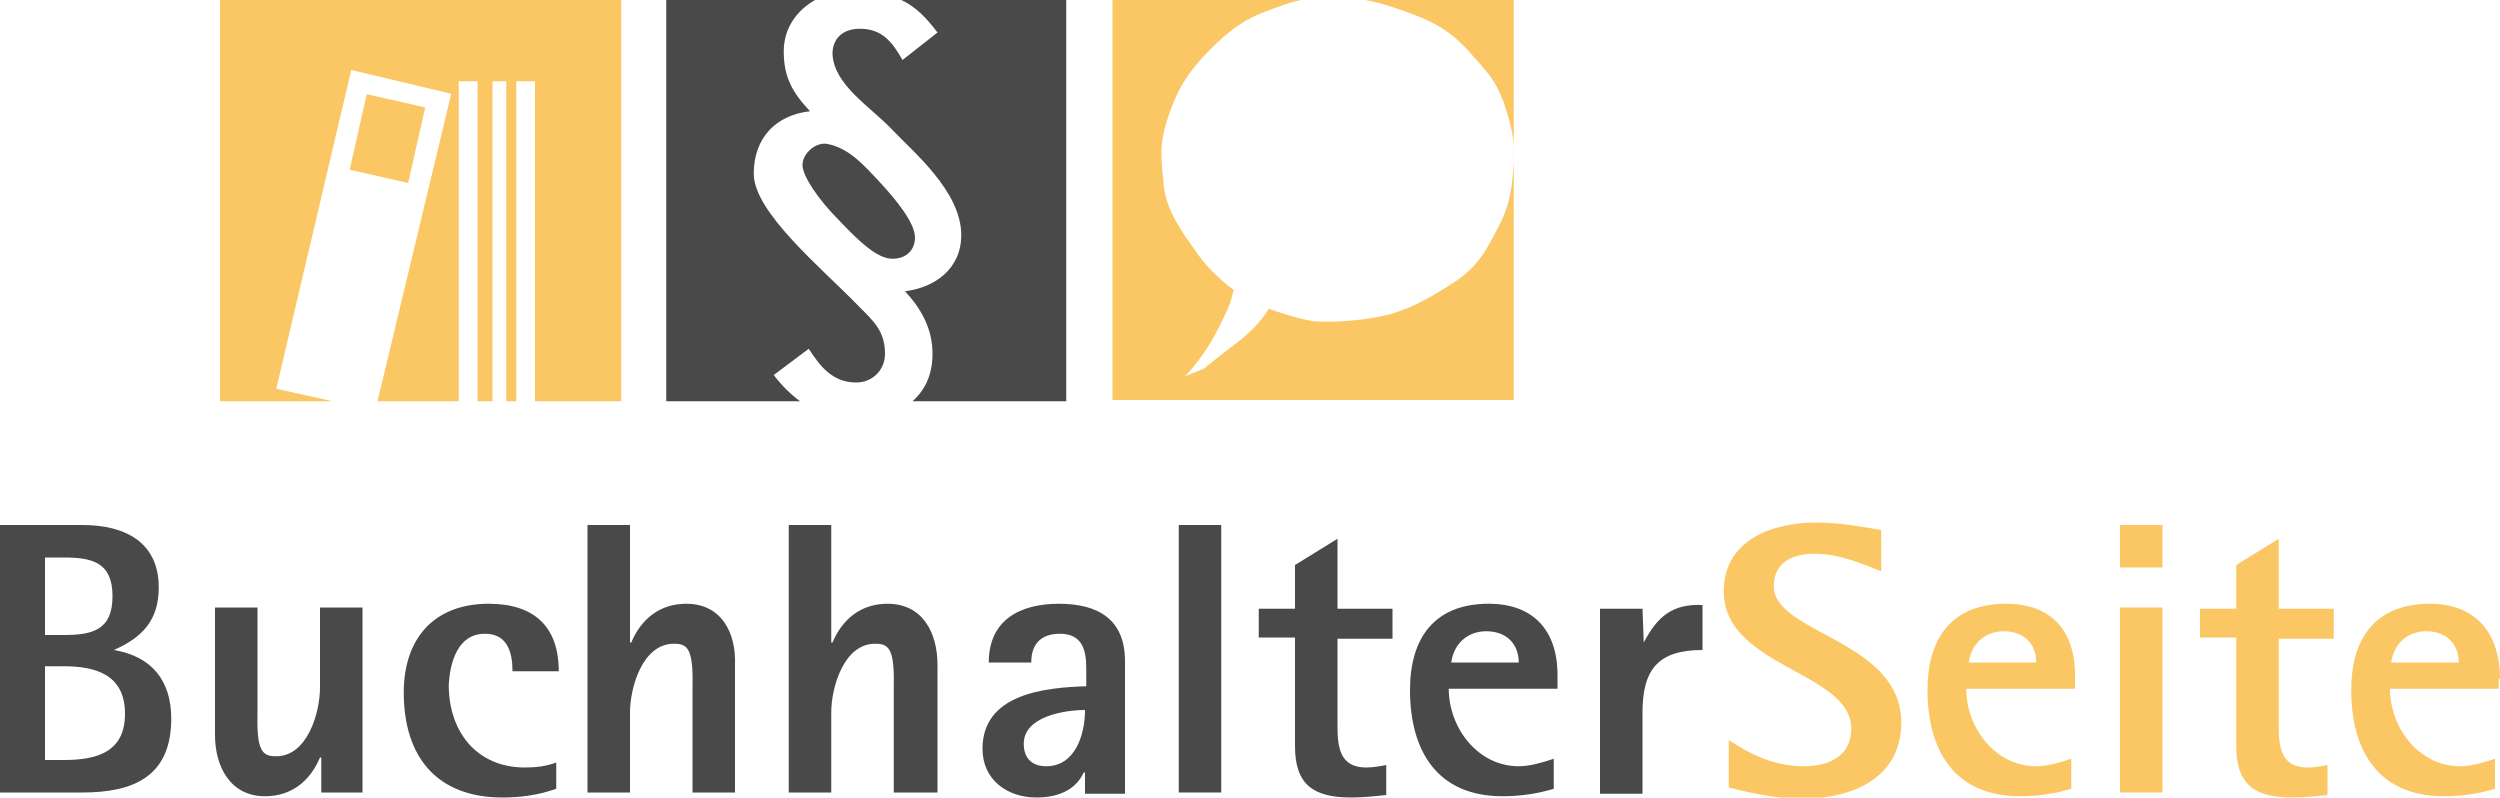 <?xml version="1.0" encoding="utf-8"?>
<!-- Generator: Adobe Illustrator 18.1.1, SVG Export Plug-In . SVG Version: 6.00 Build 0)  -->
<!DOCTYPE svg PUBLIC "-//W3C//DTD SVG 1.1//EN" "http://www.w3.org/Graphics/SVG/1.1/DTD/svg11.dtd">
<svg version="1.1" id="Ebene_1" xmlns="http://www.w3.org/2000/svg" xmlns:xlink="http://www.w3.org/1999/xlink" x="0px" y="0px"
	 width="200px" height="63.8px" viewBox="0 0 200 63.8" enable-background="new 0 0 200 63.8" xml:space="preserve">
<g>
	<path fill="#494949" d="M9.1,52L9.1,52c2.3-1,3.6-2.4,3.6-5c0-3.7-2.8-5-6.1-5H0v21.4h6.6c4.1,0,7.1-1.3,7.1-5.9
		C13.7,54.4,12.1,52.5,9.1,52z M3.6,44.6h1.5C7.4,44.6,9,45,9,47.7c0,2.7-1.6,3.1-3.9,3.1H3.6V44.6z M5.1,60.8H3.6v-7.5h1.5
		c2.6,0,4.9,0.7,4.9,3.8C10,60.2,7.7,60.8,5.1,60.8z"/>
	<path fill="#494949" d="M25.6,55c0,2-1,5.5-3.5,5.5c-0.3,0-0.7,0-1-0.3c-0.6-0.6-0.5-2.4-0.5-3.2v-8.4h-3.4v10.2
		c0,2.5,1.2,4.9,4,4.9c2.1,0,3.6-1.2,4.4-3.1h0.1v2.8H29V48.6h-3.4V55z"/>
	<path fill="#494949" d="M38.8,50.7c1.8,0,2.2,1.5,2.2,3h3.7c0-3.6-2-5.4-5.6-5.4c-4.4,0-6.8,2.8-6.8,7.1c0,5.1,2.6,8.4,7.9,8.4
		c1.5,0,2.9-0.2,4.3-0.7V61c-0.8,0.3-1.6,0.4-2.5,0.4c-3.9,0-6.1-2.9-6.1-6.6C36,53,36.6,50.7,38.8,50.7z"/>
	<path fill="#494949" d="M54.9,48.3c-2.1,0-3.6,1.2-4.4,3.1h-0.1V42H47v21.4h3.4V57c0-2,1-5.5,3.5-5.5c0.3,0,0.7,0,1,0.3
		c0.6,0.6,0.5,2.5,0.5,3.2v8.4h3.4V53.2C58.9,50.6,57.7,48.3,54.9,48.3z"/>
	<path fill="#494949" d="M71,48.3c-2.1,0-3.6,1.2-4.4,3.1h-0.1V42h-3.4v21.4h3.4V57c0-2,1-5.5,3.5-5.5c0.3,0,0.7,0,1,0.3
		c0.6,0.6,0.5,2.5,0.5,3.2v8.4H75V53.2C75,50.6,73.8,48.3,71,48.3z"/>
	<path fill="#494949" d="M84.7,48.3c-3.1,0-5.6,1.3-5.6,4.7h3.4c0-1.5,0.8-2.3,2.3-2.3c1.7,0,2.1,1.2,2.1,2.7v1.5
		c-3.3,0.1-8.3,0.6-8.3,5c0,2.5,2,3.9,4.3,3.9c1.6,0,3.1-0.5,3.8-2h0.1v1.7H90V52.9C90,49.5,87.8,48.3,84.7,48.3z M83.7,61.3
		c-1.1,0-1.8-0.6-1.8-1.8c0-2.2,3.3-2.7,4.9-2.7C86.8,58.8,86,61.3,83.7,61.3z"/>
	<rect x="94.3" y="42" fill="#494949" width="3.4" height="21.4"/>
	<path fill="#494949" d="M107,43.1l-3.4,2.1v3.5h-2.9V51h2.9v8.7c0,3.1,1.5,4.1,4.5,4.1c0.9,0,1.9-0.1,2.8-0.2v-2.4
		c-0.5,0.1-1.1,0.2-1.6,0.2c-2.1,0-2.3-1.6-2.3-3.3v-7h4.4v-2.4H107V43.1z"/>
	<path fill="#494949" d="M119.1,48.3c-4.4,0-6.3,2.8-6.3,6.9c0,4.9,2.2,8.5,7.4,8.5c1.4,0,2.8-0.2,4.1-0.6v-2.4
		c-0.9,0.3-1.9,0.6-2.8,0.6c-3.3,0-5.6-3.1-5.6-6.2h8.7v-0.8C124.7,50.7,122.9,48.3,119.1,48.3z M116.1,53c0.2-1.5,1.3-2.5,2.8-2.5
		c1.6,0,2.6,1,2.6,2.5H116.1z"/>
	<path fill="#494949" d="M131.5,51.4L131.5,51.4l-0.1-2.7H128v14.8h3.4v-6.5c0-3.5,1.3-5,4.8-5v-3.6
		C133.8,48.3,132.6,49.3,131.5,51.4z"/>
	<path fill="#FBC764" d="M141.9,46.9c0-1.9,1.5-2.6,3.2-2.6c2,0,3.6,0.7,5.4,1.4v-3.3c-1.7-0.3-3.5-0.6-5.2-0.6
		c-3.5,0-7.4,1.4-7.4,5.5c0,6.1,10.2,6.4,10.2,11c0,2.2-1.8,3-3.8,3c-2.3,0-4.2-0.9-6-2.1v3.8c2,0.5,3.9,0.9,5.9,0.9
		c3.9,0,7.9-1.6,7.9-6.1C152.1,51.2,141.9,50.7,141.9,46.9z"/>
	<path fill="#FBC764" d="M160.5,48.3c-4.4,0-6.3,2.8-6.3,6.9c0,4.9,2.2,8.5,7.4,8.5c1.4,0,2.8-0.2,4.1-0.6v-2.4
		c-0.9,0.3-1.9,0.6-2.8,0.6c-3.3,0-5.6-3.1-5.6-6.2h8.7v-0.8C166.1,50.7,164.3,48.3,160.5,48.3z M157.5,53c0.2-1.5,1.3-2.5,2.8-2.5
		c1.6,0,2.6,1,2.6,2.5H157.5z"/>
	<rect x="169.6" y="48.6" fill="#FBC764" width="3.4" height="14.8"/>
	<rect x="169.6" y="42" fill="#FBC764" width="3.4" height="3.4"/>
	<path fill="#FBC764" d="M182.3,43.1l-3.4,2.1v3.5H176V51h2.9v8.7c0,3.1,1.5,4.1,4.5,4.1c0.9,0,1.9-0.1,2.8-0.2v-2.4
		c-0.5,0.1-1.1,0.2-1.6,0.2c-2.1,0-2.3-1.6-2.3-3.3v-7h4.4v-2.4h-4.4V43.1z"/>
	<path fill="#FBC764" d="M200,54.3c0-3.6-1.9-6-5.6-6c-4.4,0-6.3,2.8-6.3,6.9c0,4.9,2.2,8.5,7.4,8.5c1.4,0,2.8-0.2,4.1-0.6v-2.4
		c-0.9,0.3-1.9,0.6-2.8,0.6c-3.3,0-5.6-3.1-5.6-6.2h8.7V54.3z M191.3,53c0.2-1.5,1.3-2.5,2.8-2.5c1.6,0,2.6,1,2.6,2.5H191.3z"/>
	<path fill="#494949" d="M61.9,30l2.8-2.1c0.9,1.4,1.9,2.7,3.8,2.7c1.3,0,2.3-1,2.3-2.3c0-1.8-0.9-2.6-2.1-3.8
		c-2.9-3-8.4-7.5-8.4-10.6c0-2.9,1.8-4.7,4.5-5c-1.4-1.5-2.1-2.7-2.1-4.8c0-1.9,1.1-3.3,2.5-4.1H53.3v32.1H64
		C63.2,31.5,62.5,30.8,61.9,30z"/>
	<path fill="#494949" d="M71.4,10.4c1.6,1.7,5.5,4.9,5.5,8.4c0,2.7-2.1,4.2-4.5,4.5c1.3,1.4,2.2,3,2.2,5c0,1.7-0.6,2.9-1.6,3.8h12.3
		V0H72.1c1.1,0.5,2,1.4,2.9,2.6l-2.8,2.2c-0.8-1.4-1.6-2.5-3.4-2.5c-1.4,0-2.2,0.8-2.2,2C66.7,6.8,69.6,8.5,71.4,10.4z"/>
	<path fill="#494949" d="M64.2,13.2c0,0.9,1.3,2.8,2.9,4.4c1.7,1.8,3.1,3.1,4.3,3.1c1.1,0,1.8-0.7,1.8-1.7c0-1.2-1.6-3.1-2.7-4.3
		c-1.4-1.5-2.6-2.9-4.4-3.2C65.2,11.4,64.2,12.3,64.2,13.2z"/>
	<path fill="#FBC764" d="M121.1,0h-11.9c0.6,0.1,1.4,0.3,2.3,0.6c2.7,0.9,4.3,1.6,6,3.5c1.7,1.9,2.1,2.3,2.8,4.1
		c0.6,1.8,0.9,3,0.8,4.7c-0.1,1.7-0.2,3.3-1.2,5.2c-1,1.9-1.6,3.2-3.6,4.5c-2,1.3-3.8,2.3-5.8,2.7c-2,0.4-4,0.5-5.4,0.4
		c-1.4-0.2-3.6-1-3.6-1s-0.7,1.3-2.4,2.6c-1.7,1.3-2.8,2.2-2.8,2.2l-1.5,0.6c0,0,0.9-0.9,1.8-2.3c0.9-1.4,1.8-3.5,1.8-3.5l0.3-1.1
		c0,0-1.7-1.2-2.9-2.9c-1.2-1.7-2.5-3.4-2.7-5.5c-0.2-2.2-0.4-3.1,0.3-5.3c0.7-2.1,1.4-3.4,2.9-5c1.5-1.6,2.8-2.7,4.5-3.4
		c1.5-0.6,2.6-1,3.8-1.2H89v32.1h32.1V0z"/>
	<polygon fill="#FBC764" points="36.7,6.5 38.2,6.5 38.2,32.1 39.4,32.1 39.4,6.5 40.5,6.5 40.5,32.1 41.3,32.1 41.3,6.5 42.8,6.5 
		42.8,32.1 49.7,32.1 49.7,0 17.6,0 17.6,32.1 26.6,32.1 22.1,31.1 28.1,5.6 36.1,7.5 30.2,32.1 36.7,32.1 	"/>
	<rect x="28.6" y="8" transform="matrix(0.975 0.22 -0.22 0.975 3.213 -6.555)" fill="#FBC764" width="4.8" height="6.2"/>
</g>
</svg>
